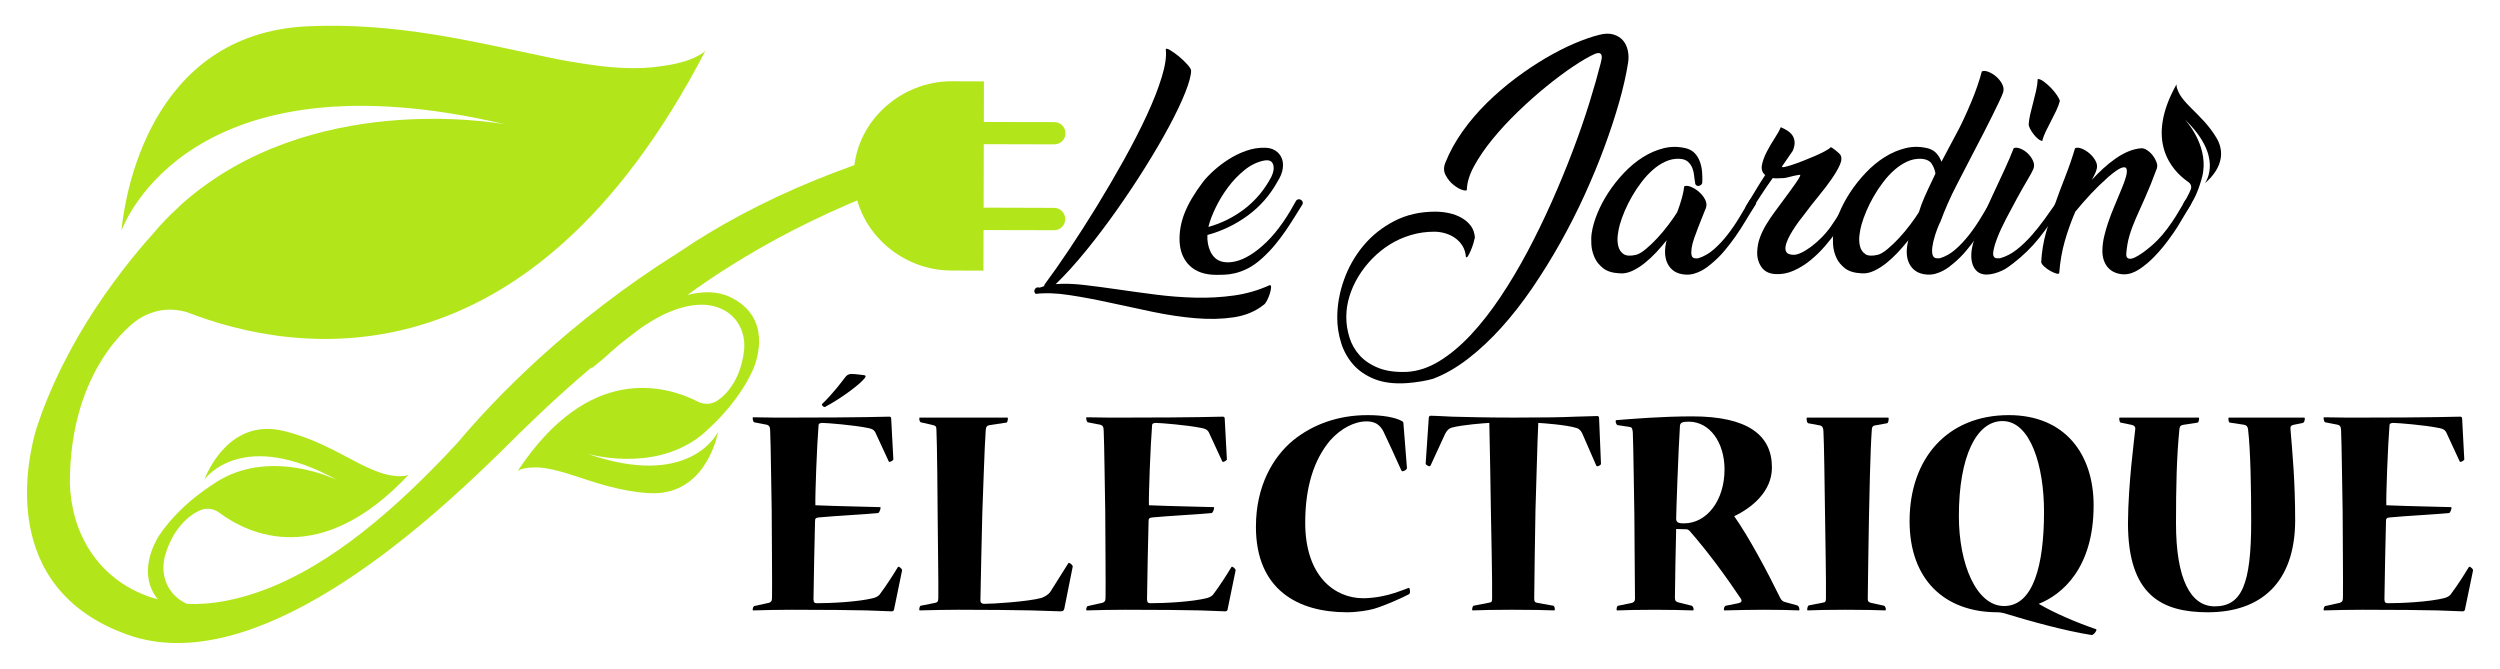 <?xml version="1.0" encoding="utf-8"?>
<!-- Generator: Adobe Illustrator 16.0.0, SVG Export Plug-In . SVG Version: 6.00 Build 0)  -->
<!DOCTYPE svg PUBLIC "-//W3C//DTD SVG 1.1//EN" "http://www.w3.org/Graphics/SVG/1.1/DTD/svg11.dtd">
<svg version="1.1" id="Calque_1" xmlns="http://www.w3.org/2000/svg" xmlns:xlink="http://www.w3.org/1999/xlink" x="0px" y="0px"
	 width="243px" height="65px" viewBox="0 0 243 65" enable-background="new 0 0 243 65" xml:space="preserve">
<g>
	<g>
		<g>
			<path d="M100.667,28.566c-0.146-0.146-0.171-0.301-0.073-0.463s0.252-0.211,0.463-0.146l0.438-0.146
				c-0.016-0.033,0-0.09,0.049-0.171c0.715-0.959,1.515-2.1,2.4-3.424s1.779-2.721,2.681-4.191c0.901-1.47,1.774-2.965,2.62-4.483
				c0.844-1.52,1.584-2.961,2.217-4.326c0.634-1.364,1.121-2.607,1.463-3.729c0.341-1.12,0.471-2.014,0.39-2.681
				c0.016-0.113,0.154-0.093,0.414,0.062s0.544,0.357,0.853,0.609s0.585,0.516,0.829,0.792c0.243,0.276,0.365,0.471,0.365,0.585
				c0,0.471-0.191,1.186-0.572,2.145c-0.382,0.958-0.902,2.051-1.56,3.277c-0.658,1.227-1.426,2.543-2.303,3.947
				c-0.878,1.405-1.804,2.799-2.778,4.18s-1.97,2.697-2.985,3.947c-1.016,1.252-2.002,2.34-2.961,3.266
				c0.813-0.065,1.738-0.036,2.778,0.085c1.039,0.122,2.145,0.269,3.314,0.439c1.169,0.17,2.388,0.337,3.655,0.499
				c1.267,0.162,2.538,0.26,3.813,0.293c1.275,0.032,2.526-0.037,3.753-0.207c1.227-0.171,2.392-0.509,3.497-1.012
				c0.097,0,0.138,0.089,0.121,0.268c-0.016,0.179-0.061,0.382-0.134,0.609s-0.167,0.447-0.28,0.658s-0.219,0.341-0.316,0.39
				c-0.796,0.634-1.767,1.036-2.912,1.207c-1.146,0.17-2.385,0.198-3.717,0.085c-1.332-0.114-2.717-0.321-4.154-0.621
				c-1.438-0.301-2.844-0.602-4.216-0.902c-1.373-0.301-2.677-0.544-3.911-0.73C102.673,28.489,101.593,28.453,100.667,28.566z"/>
			<path d="M124.159,17.674c-0.731,1.316-1.69,2.409-2.876,3.277c-1.186,0.869-2.494,1.499-3.923,1.889
				c-0.017,0.276,0,0.553,0.049,0.829s0.13,0.536,0.243,0.779c0.113,0.244,0.269,0.455,0.463,0.634
				c0.195,0.179,0.438,0.301,0.731,0.365c0.357,0.082,0.768,0.069,1.23-0.036s0.95-0.317,1.462-0.634s1.036-0.734,1.572-1.255
				c0.536-0.52,1.063-1.153,1.584-1.9c0.26-0.374,0.495-0.739,0.706-1.097s0.406-0.698,0.585-1.023
				c0.065-0.081,0.143-0.126,0.231-0.135c0.09-0.008,0.171,0.013,0.244,0.062s0.126,0.113,0.158,0.194
				c0.032,0.082,0.017,0.18-0.049,0.293c-0.228,0.357-0.471,0.747-0.73,1.17c-0.261,0.422-0.549,0.864-0.865,1.328
				c-0.317,0.463-0.667,0.926-1.048,1.389c-0.382,0.463-0.809,0.905-1.279,1.328c-0.472,0.423-0.927,0.743-1.365,0.963
				c-0.438,0.219-0.853,0.373-1.242,0.463c-0.391,0.089-0.74,0.138-1.048,0.146c-0.31,0.009-0.561,0.013-0.756,0.013
				c-1.104,0-1.966-0.293-2.583-0.877c-0.617-0.585-0.95-1.381-0.999-2.389c-0.033-0.926,0.134-1.848,0.499-2.766
				c0.366-0.918,0.955-1.913,1.768-2.985c0.259-0.341,0.608-0.711,1.048-1.108c0.438-0.398,0.926-0.768,1.462-1.109
				c0.536-0.341,1.104-0.617,1.706-0.828c0.601-0.211,1.201-0.309,1.803-0.293c0.39,0,0.727,0.09,1.012,0.269
				c0.284,0.179,0.491,0.418,0.621,0.719s0.166,0.65,0.109,1.048C124.625,16.793,124.451,17.219,124.159,17.674z M117.481,21.963
				c-0.016,0.032-0.023,0.065-0.023,0.098c1.315-0.374,2.501-0.971,3.558-1.791c1.056-0.82,1.908-1.849,2.559-3.083
				c0.228-0.471,0.284-0.873,0.171-1.206c-0.114-0.333-0.398-0.459-0.854-0.378c-0.682,0.13-1.324,0.438-1.925,0.926
				c-0.602,0.487-1.138,1.048-1.608,1.682c-0.472,0.634-0.869,1.288-1.194,1.962S117.611,21.443,117.481,21.963z"/>
			<path d="M142.581,18.405c0,0.13-0.142,0.15-0.426,0.061c-0.285-0.089-0.577-0.256-0.878-0.5
				c-0.301-0.243-0.552-0.552-0.755-0.926c-0.203-0.373-0.216-0.779-0.037-1.218c0.423-1.057,0.983-2.075,1.682-3.059
				c0.698-0.982,1.486-1.904,2.364-2.766c0.877-0.861,1.803-1.657,2.777-2.389c0.976-0.73,1.945-1.381,2.912-1.949
				s1.896-1.044,2.791-1.426c0.893-0.382,1.697-0.662,2.413-0.841c0.551-0.146,1.023-0.158,1.412-0.036
				c0.391,0.122,0.698,0.316,0.927,0.585c0.227,0.268,0.381,0.597,0.463,0.986c0.081,0.391,0.089,0.78,0.024,1.17
				c-0.18,1.153-0.468,2.429-0.865,3.826c-0.398,1.397-0.877,2.855-1.438,4.374c-0.561,1.52-1.203,3.07-1.925,4.654
				s-1.511,3.136-2.363,4.654c-0.854,1.52-1.759,2.981-2.718,4.387s-1.962,2.688-3.01,3.851c-1.048,1.161-2.124,2.168-3.229,3.021
				c-1.104,0.853-2.226,1.499-3.363,1.938c-0.309,0.098-0.702,0.187-1.182,0.268s-0.954,0.138-1.426,0.171
				c-1.218,0.081-2.258-0.049-3.119-0.39c-0.861-0.342-1.56-0.821-2.096-1.438s-0.926-1.324-1.169-2.12
				c-0.244-0.796-0.366-1.6-0.366-2.412c0-1.235,0.22-2.466,0.658-3.692c0.438-1.226,1.068-2.331,1.889-3.313
				c0.82-0.983,1.819-1.779,2.997-2.389s2.506-0.913,3.984-0.913c0.455,0,0.905,0.048,1.353,0.146
				c0.446,0.098,0.853,0.252,1.219,0.463c0.365,0.212,0.661,0.472,0.89,0.78c0.227,0.309,0.356,0.683,0.39,1.121
				c-0.017,0.098-0.062,0.272-0.134,0.523c-0.073,0.252-0.159,0.492-0.256,0.719c-0.098,0.229-0.191,0.415-0.28,0.561
				c-0.09,0.146-0.159,0.171-0.207,0.073c-0.033-0.405-0.143-0.759-0.329-1.06c-0.188-0.301-0.423-0.553-0.707-0.756
				s-0.605-0.357-0.963-0.463s-0.715-0.158-1.072-0.158c-0.796,0-1.56,0.109-2.29,0.329c-0.731,0.219-1.41,0.523-2.035,0.913
				c-0.626,0.391-1.198,0.854-1.718,1.39c-0.521,0.536-0.967,1.113-1.341,1.73c-0.373,0.617-0.662,1.259-0.864,1.925
				c-0.204,0.666-0.305,1.332-0.305,1.998s0.101,1.328,0.305,1.986c0.202,0.658,0.536,1.242,0.999,1.754
				c0.463,0.513,1.072,0.918,1.827,1.219c0.756,0.301,1.686,0.427,2.79,0.378c1.057-0.065,2.1-0.414,3.132-1.048
				c1.031-0.634,2.043-1.479,3.034-2.534c0.99-1.057,1.953-2.283,2.888-3.68c0.934-1.397,1.819-2.884,2.656-4.46
				c0.836-1.575,1.624-3.196,2.363-4.861s1.413-3.302,2.022-4.91s1.142-3.144,1.597-4.605c0.455-1.463,0.828-2.771,1.121-3.924
				c0.033-0.146,0.061-0.284,0.086-0.414c0.023-0.13,0.02-0.244-0.014-0.342c-0.031-0.097-0.092-0.162-0.182-0.194
				s-0.232-0.017-0.426,0.049c-0.585,0.26-1.296,0.67-2.133,1.23s-1.714,1.215-2.632,1.962s-1.832,1.56-2.741,2.437
				c-0.91,0.877-1.73,1.763-2.461,2.656c-0.731,0.894-1.328,1.763-1.792,2.607C142.836,16.959,142.597,17.723,142.581,18.405z"/>
			<path d="M165.462,17.698c0,0.114-0.04,0.203-0.121,0.268c-0.082,0.065-0.167,0.103-0.256,0.11
				c-0.09,0.008-0.167-0.021-0.231-0.086c-0.065-0.064-0.098-0.162-0.098-0.292c-0.033-0.162-0.062-0.369-0.086-0.621
				c-0.023-0.252-0.081-0.496-0.17-0.731c-0.09-0.235-0.231-0.442-0.427-0.621s-0.479-0.276-0.853-0.293
				c-0.455-0.016-0.898,0.073-1.328,0.269c-0.431,0.194-0.841,0.463-1.23,0.804c-0.391,0.342-0.756,0.735-1.097,1.183
				c-0.342,0.446-0.65,0.909-0.927,1.389s-0.516,0.959-0.719,1.438c-0.203,0.479-0.361,0.922-0.475,1.328
				c-0.082,0.276-0.146,0.609-0.195,0.999s-0.032,0.752,0.049,1.085s0.252,0.589,0.512,0.768s0.666,0.203,1.219,0.073
				c0.26-0.065,0.576-0.252,0.95-0.561c0.373-0.309,0.751-0.671,1.133-1.085s0.743-0.849,1.085-1.304
				c0.341-0.454,0.617-0.853,0.828-1.194c0.179-0.471,0.329-0.926,0.451-1.364s0.198-0.82,0.231-1.146
				c0.162-0.081,0.382-0.064,0.658,0.049c0.275,0.114,0.536,0.276,0.779,0.487c0.244,0.212,0.438,0.455,0.585,0.731
				s0.179,0.544,0.098,0.804c-0.098,0.244-0.216,0.536-0.354,0.878c-0.139,0.341-0.276,0.69-0.414,1.048
				c-0.139,0.357-0.269,0.711-0.391,1.06c-0.121,0.35-0.203,0.666-0.243,0.95c-0.041,0.285-0.041,0.517,0,0.694
				c0.04,0.18,0.15,0.277,0.329,0.293h0.292c0.553-0.162,1.068-0.455,1.548-0.877c0.479-0.423,0.926-0.902,1.34-1.438
				c0.415-0.536,0.796-1.097,1.146-1.681c0.35-0.585,0.67-1.121,0.963-1.608c0.049-0.081,0.122-0.126,0.219-0.135
				c0.098-0.008,0.184,0.013,0.256,0.062c0.073,0.049,0.126,0.113,0.159,0.194c0.032,0.082,0.016,0.18-0.049,0.293
				c-0.325,0.504-0.643,1.016-0.951,1.535s-0.633,1.023-0.975,1.511c-0.341,0.487-0.702,0.959-1.084,1.413
				c-0.382,0.455-0.801,0.869-1.255,1.243c-0.114,0.098-0.256,0.211-0.427,0.341c-0.171,0.131-0.365,0.252-0.585,0.366
				c-0.219,0.113-0.455,0.207-0.706,0.28c-0.253,0.072-0.524,0.101-0.816,0.085c-0.455-0.033-0.825-0.146-1.109-0.341
				c-0.284-0.195-0.499-0.447-0.646-0.756s-0.224-0.658-0.231-1.048c-0.009-0.39,0.044-0.788,0.158-1.194
				c-0.325,0.406-0.67,0.805-1.035,1.194c-0.366,0.39-0.744,0.739-1.134,1.048s-0.788,0.557-1.194,0.743
				c-0.406,0.188-0.804,0.265-1.193,0.231c-0.699-0.032-1.238-0.198-1.621-0.499c-0.381-0.301-0.662-0.654-0.84-1.061
				c-0.18-0.406-0.281-0.828-0.305-1.267c-0.023-0.439-0.012-0.805,0.037-1.097c0.081-0.569,0.26-1.194,0.536-1.877
				c0.277-0.683,0.635-1.36,1.072-2.034c0.439-0.675,0.946-1.316,1.522-1.926c0.577-0.609,1.194-1.121,1.853-1.535
				s1.344-0.707,2.06-0.877c0.714-0.171,1.445-0.158,2.192,0.036c0.325,0.098,0.589,0.256,0.792,0.476
				c0.203,0.219,0.361,0.479,0.476,0.779c0.113,0.301,0.187,0.626,0.22,0.975C165.471,17.012,165.479,17.357,165.462,17.698z"/>
			<path d="M178.523,22.475c-0.341,0.487-0.73,0.983-1.17,1.486c-0.438,0.504-0.909,0.959-1.413,1.364
				c-0.504,0.407-1.04,0.735-1.608,0.987s-1.153,0.361-1.754,0.329c-0.618-0.032-1.072-0.26-1.365-0.683
				c-0.292-0.422-0.431-0.909-0.414-1.462c0.016-0.503,0.105-0.975,0.268-1.413c0.163-0.438,0.37-0.865,0.622-1.279
				c0.251-0.415,0.527-0.824,0.828-1.23s0.613-0.829,0.938-1.268c0.211-0.293,0.422-0.581,0.634-0.865
				c0.211-0.284,0.39-0.536,0.536-0.755c0.146-0.22,0.251-0.395,0.316-0.524c0.064-0.13,0.064-0.187,0-0.171
				c-0.243,0.033-0.451,0.069-0.621,0.11c-0.171,0.04-0.329,0.081-0.476,0.121c-0.146,0.041-0.301,0.069-0.463,0.086
				c-0.162,0.016-0.357,0.024-0.585,0.024c-0.081,0-0.162,0-0.243,0c-0.082,0-0.163-0.009-0.244-0.024
				c-0.374,0.52-0.731,1.04-1.072,1.56s-0.666,1.023-0.975,1.511c-0.049,0.081-0.118,0.126-0.207,0.134
				c-0.09,0.009-0.167-0.008-0.231-0.049c-0.065-0.04-0.114-0.105-0.146-0.194c-0.032-0.09-0.009-0.191,0.073-0.305
				c0.325-0.521,0.629-1.02,0.914-1.499c0.284-0.479,0.588-0.963,0.913-1.45c-0.292-0.243-0.397-0.572-0.316-0.986
				c0.081-0.415,0.244-0.854,0.487-1.316c0.244-0.463,0.504-0.905,0.78-1.328c0.275-0.422,0.463-0.764,0.561-1.023
				c0.194,0.082,0.394,0.183,0.597,0.305s0.369,0.269,0.499,0.438c0.13,0.171,0.211,0.382,0.244,0.634
				c0.032,0.252-0.024,0.557-0.171,0.914l-1.023,1.486c-0.064,0.098-0.008,0.13,0.171,0.098s0.431-0.102,0.756-0.207
				c0.324-0.105,0.686-0.235,1.084-0.391c0.397-0.154,0.783-0.313,1.157-0.475s0.703-0.32,0.987-0.476
				c0.284-0.154,0.467-0.28,0.548-0.378c0.049,0,0.118,0.033,0.207,0.098c0.09,0.065,0.188,0.139,0.293,0.22s0.198,0.162,0.28,0.243
				c0.081,0.082,0.13,0.131,0.146,0.146c0.162,0.244,0.158,0.564-0.013,0.963s-0.435,0.856-0.792,1.377
				c-0.357,0.52-0.779,1.076-1.267,1.669c-0.488,0.593-0.967,1.206-1.438,1.84c-0.162,0.195-0.341,0.427-0.536,0.694
				c-0.194,0.269-0.382,0.545-0.561,0.829s-0.333,0.564-0.463,0.84c-0.13,0.277-0.211,0.528-0.243,0.756
				c-0.033,0.228,0.004,0.41,0.109,0.549c0.105,0.138,0.313,0.215,0.621,0.231c0.211,0.016,0.467-0.045,0.768-0.184
				c0.301-0.138,0.622-0.332,0.963-0.584s0.683-0.549,1.023-0.89c0.341-0.342,0.649-0.707,0.926-1.097
				c0.325-0.472,0.622-0.926,0.89-1.365c0.269-0.438,0.491-0.819,0.67-1.145c0.065-0.081,0.143-0.126,0.231-0.135
				c0.09-0.008,0.171,0.013,0.244,0.062s0.122,0.113,0.146,0.194c0.024,0.082,0.004,0.18-0.062,0.293
				c-0.276,0.423-0.536,0.853-0.779,1.291C179.06,21.646,178.8,22.068,178.523,22.475z"/>
			<path d="M188.563,21.622c-0.179,0.39-0.333,0.792-0.463,1.206s-0.219,0.788-0.268,1.121s-0.045,0.605,0.012,0.816
				s0.19,0.325,0.402,0.341h0.292c0.553-0.162,1.068-0.455,1.548-0.877c0.479-0.423,0.926-0.902,1.34-1.438
				c0.415-0.536,0.796-1.097,1.146-1.681c0.35-0.585,0.67-1.121,0.963-1.608c0.049-0.081,0.122-0.126,0.219-0.135
				c0.098-0.008,0.184,0.013,0.256,0.062c0.073,0.049,0.126,0.113,0.159,0.194c0.032,0.082,0.016,0.18-0.049,0.293
				c-0.325,0.504-0.643,1.016-0.951,1.535s-0.633,1.023-0.975,1.511c-0.341,0.487-0.702,0.959-1.084,1.413
				c-0.382,0.455-0.801,0.869-1.255,1.243c-0.114,0.098-0.256,0.211-0.427,0.341c-0.171,0.131-0.365,0.252-0.585,0.366
				c-0.219,0.113-0.455,0.207-0.706,0.28c-0.253,0.072-0.524,0.101-0.816,0.085c-0.455-0.033-0.825-0.146-1.109-0.341
				c-0.284-0.195-0.499-0.447-0.646-0.756s-0.224-0.658-0.231-1.048c-0.009-0.39,0.044-0.788,0.158-1.194
				c-0.325,0.406-0.67,0.805-1.035,1.194c-0.366,0.39-0.744,0.739-1.134,1.048s-0.788,0.557-1.194,0.743
				c-0.406,0.188-0.804,0.265-1.193,0.231c-0.699-0.032-1.239-0.198-1.621-0.499s-0.662-0.654-0.841-1.061s-0.28-0.828-0.305-1.267
				c-0.023-0.439-0.012-0.805,0.037-1.097c0.081-0.569,0.26-1.194,0.536-1.877s0.634-1.36,1.072-2.034
				c0.438-0.675,0.946-1.316,1.522-1.926c0.577-0.609,1.194-1.121,1.853-1.535s1.344-0.707,2.06-0.877
				c0.714-0.171,1.445-0.158,2.192,0.036c0.325,0.098,0.589,0.26,0.792,0.487s0.361,0.496,0.476,0.805l1.268-2.389
				c0.308-0.552,0.597-1.116,0.864-1.693c0.269-0.576,0.521-1.146,0.756-1.706s0.438-1.092,0.609-1.596
				c0.17-0.504,0.313-0.967,0.426-1.39c0.163-0.081,0.378-0.068,0.646,0.037c0.268,0.105,0.52,0.26,0.755,0.463
				s0.427,0.442,0.573,0.719c0.146,0.276,0.179,0.545,0.098,0.805c-0.065,0.194-0.191,0.491-0.378,0.889
				c-0.188,0.398-0.406,0.85-0.658,1.353c-0.252,0.504-0.521,1.036-0.804,1.597c-0.285,0.561-0.565,1.101-0.841,1.62
				c-0.602,1.17-1.211,2.348-1.828,3.533c-0.617,1.187-1.161,2.421-1.633,3.704V21.622z M182.521,24.766
				c0.26-0.065,0.576-0.252,0.95-0.561c0.373-0.309,0.751-0.671,1.133-1.085s0.743-0.849,1.085-1.304
				c0.341-0.454,0.617-0.853,0.828-1.194l0.244-0.73c0.194-0.504,0.41-1.003,0.646-1.499c0.235-0.495,0.476-1.003,0.719-1.522
				c-0.049-0.325-0.167-0.638-0.354-0.938s-0.54-0.467-1.06-0.5c-0.455-0.016-0.898,0.073-1.328,0.269
				c-0.431,0.194-0.841,0.463-1.23,0.804c-0.391,0.342-0.756,0.735-1.097,1.183c-0.342,0.446-0.65,0.909-0.927,1.389
				s-0.516,0.959-0.719,1.438c-0.203,0.479-0.361,0.922-0.475,1.328c-0.082,0.276-0.146,0.609-0.195,0.999s-0.032,0.752,0.049,1.085
				s0.252,0.589,0.512,0.768S181.968,24.896,182.521,24.766z"/>
			<path d="M195.729,14.408c0.162-0.081,0.378-0.068,0.646,0.037c0.269,0.105,0.512,0.264,0.731,0.475
				c0.22,0.212,0.39,0.455,0.512,0.731s0.126,0.544,0.013,0.804c-0.098,0.229-0.297,0.594-0.598,1.097
				c-0.301,0.504-0.625,1.077-0.975,1.719s-0.703,1.304-1.06,1.985c-0.358,0.683-0.646,1.309-0.865,1.877
				c-0.22,0.568-0.35,1.035-0.391,1.401c-0.04,0.365,0.086,0.557,0.378,0.572h0.269c0.585-0.162,1.129-0.442,1.633-0.841
				c0.503-0.397,0.979-0.849,1.425-1.353c0.447-0.503,0.869-1.031,1.268-1.584c0.397-0.552,0.768-1.072,1.108-1.56
				c0.065-0.081,0.146-0.126,0.244-0.134s0.179,0.008,0.243,0.049c0.065,0.04,0.105,0.105,0.122,0.194
				c0.017,0.09-0.024,0.191-0.122,0.305c-0.682,1.057-1.381,2.035-2.096,2.937s-1.567,1.734-2.559,2.498
				c-0.13,0.098-0.284,0.211-0.463,0.341c-0.179,0.131-0.382,0.248-0.609,0.354c-0.228,0.106-0.475,0.195-0.743,0.269
				c-0.268,0.072-0.54,0.109-0.816,0.109c-0.341-0.017-0.617-0.113-0.828-0.293c-0.211-0.178-0.365-0.414-0.463-0.706
				c-0.098-0.293-0.138-0.625-0.122-0.999c0.017-0.374,0.09-0.771,0.22-1.194c0.162-0.585,0.414-1.275,0.755-2.071
				c0.342-0.796,0.707-1.612,1.097-2.449s0.771-1.657,1.146-2.461C195.2,15.712,195.501,15.01,195.729,14.408z M198.068,7.683
				c0.146-0.016,0.341,0.065,0.585,0.244c0.243,0.179,0.482,0.39,0.719,0.633c0.235,0.244,0.435,0.492,0.597,0.743
				c0.162,0.253,0.244,0.427,0.244,0.524c-0.082,0.309-0.199,0.621-0.354,0.938c-0.154,0.316-0.317,0.642-0.487,0.975
				c-0.171,0.333-0.338,0.662-0.5,0.986c-0.162,0.325-0.284,0.65-0.365,0.976c-0.13-0.017-0.272-0.09-0.427-0.22
				s-0.297-0.28-0.426-0.451c-0.131-0.17-0.24-0.341-0.329-0.512c-0.09-0.17-0.135-0.32-0.135-0.45
				c0.017-0.276,0.065-0.593,0.146-0.951c0.081-0.356,0.175-0.73,0.28-1.12c0.105-0.391,0.203-0.784,0.293-1.183
				C197.999,8.418,198.052,8.04,198.068,7.683z"/>
			<path d="M210.739,23.364c-0.39,0.528-0.816,1.035-1.279,1.522s-0.955,0.906-1.475,1.255c-0.521,0.35-1.023,0.524-1.511,0.524
				c-0.276,0-0.549-0.049-0.816-0.146s-0.5-0.243-0.694-0.438c-0.195-0.195-0.35-0.446-0.463-0.756
				c-0.114-0.308-0.163-0.674-0.146-1.096c0.016-0.423,0.073-0.841,0.171-1.256c0.097-0.414,0.223-0.853,0.377-1.315
				s0.346-0.967,0.573-1.511s0.479-1.149,0.755-1.815c0.179-0.423,0.317-0.809,0.415-1.158c0.097-0.349,0.113-0.604,0.049-0.768
				c-0.065-0.162-0.236-0.19-0.512-0.085c-0.277,0.105-0.699,0.402-1.268,0.89c-0.634,0.568-1.194,1.113-1.682,1.633
				s-0.991,1.097-1.511,1.73c-0.406,0.942-0.747,1.896-1.023,2.863s-0.455,1.985-0.536,3.058c0,0.114-0.09,0.146-0.269,0.098
				s-0.377-0.134-0.597-0.256c-0.219-0.122-0.418-0.264-0.597-0.427c-0.179-0.162-0.276-0.308-0.293-0.438
				c0.049-0.958,0.199-1.896,0.451-2.814s0.54-1.836,0.865-2.754c0.324-0.917,0.666-1.831,1.023-2.741
				c0.357-0.909,0.674-1.828,0.95-2.754c0.162-0.081,0.378-0.068,0.646,0.037c0.269,0.105,0.524,0.264,0.768,0.475
				c0.244,0.212,0.439,0.455,0.585,0.731c0.146,0.276,0.179,0.544,0.098,0.804c-0.049,0.18-0.114,0.35-0.195,0.512
				c-0.081,0.163-0.17,0.334-0.268,0.512c0.341-0.373,0.707-0.738,1.097-1.097c0.39-0.356,0.788-0.678,1.194-0.962
				c0.405-0.284,0.819-0.516,1.242-0.694s0.854-0.284,1.292-0.317c0.179,0,0.369,0.069,0.572,0.207
				c0.203,0.139,0.382,0.31,0.536,0.512c0.154,0.204,0.272,0.419,0.354,0.646s0.089,0.431,0.024,0.608
				c-0.406,1.105-0.78,2.035-1.121,2.791c-0.341,0.755-0.642,1.43-0.901,2.022c-0.261,0.593-0.472,1.161-0.634,1.706
				c-0.163,0.544-0.269,1.157-0.316,1.84c0,0.049,0.008,0.105,0.024,0.17c0.016,0.065,0.052,0.122,0.109,0.171
				c0.057,0.049,0.142,0.073,0.256,0.073c0.113,0,0.26-0.041,0.438-0.122c0.471-0.228,1.036-0.625,1.693-1.194
				c0.658-0.568,1.304-1.323,1.938-2.266c0.244-0.357,0.467-0.711,0.67-1.061c0.203-0.349,0.402-0.686,0.598-1.011
				c0.049-0.081,0.117-0.126,0.207-0.135c0.089-0.008,0.17,0.013,0.243,0.062s0.122,0.113,0.146,0.194
				c0.024,0.082,0.004,0.18-0.061,0.293l-1.268,2.12C211.438,22.394,211.129,22.836,210.739,23.364z"/>
			<path d="M211.915,21.323c0,0,0.608-0.64,1.344-1.999c0.087-0.161,0.158-0.323,0.226-0.479c0.068-0.156,0.129-0.311,0.187-0.458
				c0.055-0.147,0.104-0.287,0.148-0.423c0.046-0.133,0.084-0.259,0.118-0.377c0.004-0.015,0.008-0.031,0.014-0.045
				c0.005-0.015,0.008-0.03,0.012-0.046c0.003-0.014,0.009-0.028,0.012-0.042c0.004-0.014,0.008-0.028,0.012-0.042
				c0.015-0.052,0.03-0.102,0.043-0.151c0.014-0.053,0.027-0.104,0.038-0.153c0.011-0.05,0.024-0.104,0.032-0.152
				c0.011-0.05,0.02-0.102,0.027-0.151c0.003-0.008,0.004-0.015,0.007-0.022c-0.001-0.007,0.002-0.015,0.002-0.021
				c0-0.005,0.001-0.01,0.003-0.013c0.001-0.007,0.002-0.009,0.002-0.013c0.104-0.692,0.049-1.352-0.092-1.956
				c-0.141-0.601-0.367-1.148-0.61-1.609c-0.244-0.462-0.503-0.841-0.709-1.111c-0.206-0.272-0.357-0.434-0.385-0.465
				c0.953,0.908,1.559,1.744,1.93,2.484c0.372,0.742,0.506,1.393,0.521,1.934c0.013,0.54-0.096,0.972-0.211,1.274
				c-0.118,0.304-0.242,0.479-0.268,0.514c0.398-0.32,2.465-2.124,1.132-4.383c-0.738-1.25-1.694-2.133-2.476-2.918
				c-0.173-0.168-0.323-0.325-0.455-0.474c-0.336-0.369-0.611-0.726-0.777-1.102c-0.106-0.222-0.155-0.396-0.175-0.516
				c-0.02-0.133-0.007-0.205-0.006-0.218c-0.773,1.374-1.191,2.583-1.356,3.639c-0.167,1.057-0.081,1.963,0.148,2.731
				c0.231,0.769,0.604,1.397,1.016,1.906c0.411,0.505,0.862,0.888,1.242,1.16c0.523,0.306,0.348,0.731,0.34,0.754
				c-0.18,0.521-0.707,1.379-0.707,1.379L211.915,21.323z"/>
		</g>
		<g>
			<path d="M86.895,59.27c-0.031,0.091-0.091,0.152-0.243,0.152c-0.211,0-0.91-0.031-2.425-0.091
				c-1.516-0.031-3.82-0.062-7.277-0.062c-1.182,0-2.698,0.03-3.699,0.062c-0.091,0-0.091-0.031-0.091-0.062
				c0-0.121,0.061-0.333,0.152-0.363l1.395-0.304c0.212-0.061,0.333-0.151,0.333-0.485c0.03-0.909-0.03-7.063-0.03-8.429
				c-0.03-1.183-0.091-6.853-0.151-7.853c0-0.363-0.121-0.484-0.304-0.546l-1.243-0.242c-0.061,0-0.152-0.213-0.152-0.425
				c0-0.031,0-0.061,0.061-0.061c0.728,0,1.425,0.029,2.062,0.029s1.212,0,1.698,0c6.761,0,9.096-0.09,9.46-0.09
				c0.121,0,0.182,0.061,0.182,0.182l0.212,3.972c0,0.091-0.273,0.243-0.364,0.243c-0.03,0-0.061,0-0.091-0.061
				c-0.425-0.94-0.849-1.85-1.304-2.82c-0.152-0.273-0.394-0.364-0.758-0.424c-1.334-0.273-3.972-0.486-4.426-0.486
				c-0.303,0.031-0.334,0.121-0.334,0.334c-0.151,1.851-0.333,6.67-0.303,7.672c2.092,0.091,5.488,0.15,6.276,0.181
				c0.061,0,0.061,0.031,0.061,0.062c0,0.182-0.152,0.516-0.243,0.516c-1.183,0.121-4.185,0.272-5.761,0.424
				c-0.273,0.03-0.364,0.092-0.364,0.334c-0.03,1-0.151,6.762-0.151,7.61c0,0.333,0.121,0.394,0.333,0.394
				c1.304,0,4.063-0.121,5.549-0.516c0.303-0.09,0.515-0.242,0.637-0.455c0.606-0.817,1.152-1.667,1.667-2.516
				c0.03-0.062,0.061-0.062,0.091-0.062c0.122,0.031,0.364,0.242,0.333,0.365L86.895,59.27z M80.133,39.562
				c-0.09,0-0.333-0.212-0.212-0.303c1.062-1.03,1.88-2.123,2.244-2.607c0.151-0.183,0.303-0.304,0.606-0.304
				c0.364,0,0.91,0.091,1.243,0.121c0.152,0.03,0.152,0.152,0.061,0.242c-0.394,0.607-2.456,2.093-3.79,2.79
				c-0.031,0.031-0.061,0.061-0.121,0.061H80.133z"/>
			<path d="M97.905,40.592c0.061,0,0.061,0.031,0.061,0.062c0,0.212-0.061,0.425-0.152,0.425l-1.637,0.242
				c-0.244,0.061-0.334,0.152-0.365,0.485c-0.122,1.607-0.273,6.762-0.333,8.095c-0.031,1.486-0.183,7.641-0.183,8.46
				c0,0.272,0.183,0.333,0.394,0.333c0.85,0,4.215-0.212,5.549-0.576c0.303-0.121,0.667-0.303,0.88-0.636l1.697-2.699
				c0.031-0.061,0.062-0.091,0.123-0.061c0.121,0.03,0.333,0.242,0.333,0.334l-0.819,4.093c-0.06,0.183-0.091,0.273-0.364,0.273
				c-0.121,0-1.152-0.031-2.881-0.091c-1.698-0.031-4.123-0.062-7.094-0.062c-1.183,0-2.274,0.03-3.699,0.062
				c-0.061,0-0.061-0.031-0.061-0.092c0-0.152,0.061-0.363,0.151-0.363l1.365-0.273c0.212-0.03,0.333-0.121,0.333-0.454
				c0.031-1.002-0.061-6.579-0.061-7.823c0-1.152-0.06-7.579-0.121-8.52c0-0.333-0.06-0.425-0.333-0.485l-1.183-0.272
				c-0.09-0.031-0.151-0.183-0.151-0.364c0-0.061,0-0.092,0.091-0.092H97.905z"/>
			<path d="M119.314,59.27c-0.031,0.091-0.092,0.152-0.243,0.152c-0.213,0-0.91-0.031-2.426-0.091
				c-1.516-0.031-3.82-0.062-7.276-0.062c-1.183,0-2.698,0.03-3.7,0.062c-0.091,0-0.091-0.031-0.091-0.062
				c0-0.121,0.062-0.333,0.152-0.363l1.395-0.304c0.212-0.061,0.333-0.151,0.333-0.485c0.031-0.909-0.029-7.063-0.029-8.429
				c-0.031-1.183-0.092-6.853-0.152-7.853c0-0.363-0.121-0.484-0.304-0.546l-1.243-0.242c-0.061,0-0.152-0.213-0.152-0.425
				c0-0.031,0-0.061,0.062-0.061c0.727,0,1.424,0.029,2.062,0.029c0.637,0,1.212,0,1.697,0c6.762,0,9.096-0.09,9.46-0.09
				c0.121,0,0.183,0.061,0.183,0.182l0.212,3.972c0,0.091-0.273,0.243-0.364,0.243c-0.031,0-0.06,0-0.091-0.061
				c-0.425-0.94-0.85-1.85-1.304-2.82c-0.152-0.273-0.394-0.364-0.758-0.424c-1.334-0.273-3.973-0.486-4.427-0.486
				c-0.304,0.031-0.333,0.121-0.333,0.334c-0.151,1.851-0.334,6.67-0.303,7.672c2.092,0.091,5.487,0.15,6.275,0.181
				c0.062,0,0.062,0.031,0.062,0.062c0,0.182-0.152,0.516-0.243,0.516c-1.183,0.121-4.185,0.272-5.761,0.424
				c-0.273,0.03-0.364,0.092-0.364,0.334c-0.031,1-0.152,6.762-0.152,7.61c0,0.333,0.121,0.394,0.334,0.394
				c1.304,0,4.062-0.121,5.548-0.516c0.302-0.09,0.515-0.242,0.637-0.455c0.606-0.817,1.152-1.667,1.667-2.516
				c0.03-0.062,0.061-0.062,0.09-0.062c0.121,0.031,0.364,0.242,0.334,0.365L119.314,59.27z"/>
			<path d="M122.077,51.175c0-3.942,1.667-6.762,3.608-8.369c1.911-1.546,4.367-2.456,7.247-2.456c1.486,0,2.669,0.213,3.335,0.577
				c0.123,0.06,0.152,0.151,0.152,0.302l0.334,4.246c0.03,0.15-0.273,0.333-0.425,0.333c-0.03,0-0.061,0-0.121-0.091
				c-0.577-1.273-1.243-2.76-1.729-3.76c-0.121-0.242-0.273-0.455-0.455-0.605c-0.182-0.183-0.576-0.395-1.183-0.395
				c-1.183,0-2.486,0.666-3.548,1.849c-1.606,1.91-2.425,4.579-2.425,8.004c0,5.216,2.881,7.339,5.64,7.339
				c0.576,0,1.333-0.092,1.758-0.183c0.849-0.151,1.698-0.454,2.638-0.819c0.091-0.029,0.151,0.092,0.151,0.395
				c0,0.092-0.03,0.151-0.091,0.213c-0.698,0.363-2.304,1.091-3.425,1.425c-0.546,0.152-1.607,0.333-2.608,0.333
				c-4.791,0-8.854-2.213-8.854-8.308V51.175z"/>
			<path d="M155.615,45.08c0,0.121-0.243,0.243-0.365,0.243c-0.029,0-0.061-0.031-0.091-0.062l-1.334-3.063
				c-0.15-0.333-0.302-0.515-0.606-0.605c-1.031-0.304-3.152-0.455-3.699-0.486c-0.091,1.79-0.213,6.914-0.273,8.521
				c-0.03,1.696-0.121,7.367-0.121,8.579c0,0.304,0.121,0.364,0.333,0.395l1.516,0.273c0.092,0,0.152,0.182,0.152,0.363
				c0,0.061,0,0.092-0.09,0.092c-0.667-0.031-2.335-0.062-4.093-0.062c-1.607,0-3.093,0.03-3.76,0.062
				c-0.092,0-0.092-0.031-0.092-0.062c0-0.151,0.061-0.394,0.152-0.394l1.546-0.304c0.213-0.03,0.243-0.121,0.243-0.424
				c0.03-1.214-0.091-7.217-0.121-8.643c0-1.212-0.122-6.852-0.151-8.398c-0.516,0.031-2.608,0.183-3.639,0.456
				c-0.303,0.09-0.486,0.272-0.667,0.636l-1.395,3.033c-0.031,0.06-0.061,0.091-0.121,0.091c-0.092,0-0.365-0.152-0.365-0.243
				l0.303-4.457c0-0.121,0.062-0.212,0.212-0.212c0.243,0,0.819,0.03,2.062,0.091c1.274,0.03,3.184,0.09,6.034,0.09
				c2.758,0,4.669-0.029,5.943-0.09c1.273-0.031,1.91-0.061,2.122-0.061c0.122,0,0.182,0.061,0.182,0.212L155.615,45.08z"/>
			<path d="M172.232,45.444c0,2.365-2.001,3.94-3.668,4.729c1.395,1.971,3.244,5.427,4.456,7.913
				c0.121,0.242,0.242,0.364,0.455,0.425l1.213,0.333c0.151,0.062,0.213,0.242,0.213,0.395c0,0.061,0,0.092-0.092,0.092
				c-0.789-0.031-1.697-0.062-3.396-0.062c-1.151,0-2.396,0.03-3.76,0.062c-0.092,0-0.092-0.031-0.092-0.092
				c0-0.152,0.062-0.333,0.183-0.363l1.213-0.243c0.273-0.061,0.424-0.182,0.243-0.455c-1.395-2.091-3.214-4.578-4.974-6.579
				c-0.09-0.091-0.181-0.152-0.302-0.152c-0.152,0-0.76-0.029-1.002-0.029c-0.03,1.273-0.121,5.458-0.121,6.67
				c0,0.304,0.091,0.395,0.304,0.455l1.334,0.334c0.091,0.03,0.182,0.211,0.182,0.363c0,0.061-0.03,0.092-0.091,0.092
				c-0.85-0.031-2.183-0.062-3.699-0.062c-1.547,0-2.972,0.03-3.608,0.062c-0.091,0-0.091-0.031-0.091-0.092
				c0-0.182,0.062-0.363,0.152-0.363l1.334-0.273c0.212-0.061,0.303-0.182,0.303-0.425c0-1.182-0.06-6.64-0.06-8.095
				c-0.031-1.214-0.092-6.943-0.152-8.065c-0.03-0.333-0.091-0.485-0.272-0.516l-1.214-0.182c-0.091-0.03-0.181-0.213-0.181-0.394
				c0-0.031,0-0.092,0.09-0.092c1.516-0.121,4.428-0.364,7.368-0.364c5.367,0,7.731,1.819,7.731,4.942V45.444z M163.682,50.871
				c2.214,0,3.942-2.214,3.942-5.246c0-2.606-1.425-4.639-3.486-4.639c-0.606,0-0.85,0.092-0.85,0.455
				c-0.151,2.305-0.364,8.399-0.364,8.945c0,0.363,0.152,0.484,0.729,0.484H163.682z"/>
			<path d="M183.516,40.592c0.061,0,0.061,0.031,0.061,0.122c0,0.121-0.029,0.394-0.152,0.425l-1.182,0.213
				c-0.213,0.029-0.303,0.181-0.303,0.423c-0.152,1.941-0.243,6.944-0.273,8.339c-0.03,1.121-0.121,7.731-0.121,8.126
				c0,0.242,0.121,0.303,0.333,0.363l1.244,0.273c0.121,0.03,0.181,0.242,0.181,0.363c0,0.061-0.029,0.092-0.091,0.092
				c-0.515-0.031-2.152-0.062-3.85-0.062c-1.577,0-2.941,0.03-3.639,0.062c-0.062,0-0.062-0.031-0.062-0.092
				c0-0.152,0.062-0.363,0.152-0.395l1.396-0.272c0.212-0.03,0.271-0.121,0.271-0.395c0.03-1.212-0.06-6.337-0.091-8.398
				c-0.03-2.183-0.091-6.943-0.151-7.822c0-0.334-0.091-0.546-0.333-0.605l-1.152-0.213c-0.092-0.031-0.151-0.212-0.151-0.455
				c0-0.061,0-0.092,0.06-0.092H183.516z"/>
			<path d="M203.499,49.143c0,6.095-3.092,8.672-5.336,9.551c1.607,0.94,3.699,1.819,5.548,2.456c0.031,0,0.062,0.03,0.062,0.061
				c0,0.183-0.304,0.516-0.455,0.516c-2.729-0.425-6.337-1.456-8.217-2.031c-0.272-0.092-0.606-0.183-0.939-0.183
				c-5.124,0-8.551-3.153-8.551-8.853c0-6.094,3.669-10.31,9.643-10.31c5.487,0,8.246,3.821,8.246,8.764V49.143z M198.679,49.719
				c0-4.396-1.305-8.792-4.033-8.792c-2.547,0-4.244,3.456-4.244,9.247c0,4.639,1.697,8.732,4.396,8.732
				c2.85,0,3.881-4.002,3.881-9.156V49.719z"/>
			<path d="M213.66,40.592c0.091,0,0.091,0,0.091,0.062c0,0.212-0.061,0.425-0.151,0.425l-1.364,0.212
				c-0.242,0.03-0.364,0.121-0.394,0.395c-0.273,2.698-0.335,5.639-0.335,9.187c0,5.428,1.426,8.065,3.76,8.065
				c2.608,0,3.548-2.092,3.548-8.217c0-3.154-0.061-6.943-0.303-8.976c-0.031-0.303-0.152-0.393-0.364-0.454l-1.395-0.212
				c-0.121,0-0.151-0.243-0.151-0.395c0-0.061,0-0.092,0.091-0.092h7.246c0.062,0,0.091,0.031,0.091,0.092
				c0,0.212-0.091,0.395-0.182,0.424l-0.909,0.183c-0.243,0.062-0.335,0.151-0.304,0.425c0.183,2.273,0.455,5.002,0.455,8.914
				c-0.03,6.003-3.335,8.883-8.49,8.883c-4.487,0-7.762-1.667-7.762-8.671c0.03-3.912,0.607-8.035,0.697-9.035
				c0.061-0.304-0.061-0.454-0.363-0.516l-1.03-0.212c-0.092,0-0.152-0.213-0.152-0.395c0-0.061,0-0.092,0.091-0.092H213.66z"/>
			<path d="M239.588,59.27c-0.03,0.091-0.091,0.152-0.242,0.152c-0.213,0-0.91-0.031-2.427-0.091
				c-1.516-0.031-3.819-0.062-7.275-0.062c-1.183,0-2.698,0.03-3.7,0.062c-0.091,0-0.091-0.031-0.091-0.062
				c0-0.121,0.061-0.333,0.152-0.363l1.395-0.304c0.212-0.061,0.333-0.151,0.333-0.485c0.03-0.909-0.029-7.063-0.029-8.429
				c-0.031-1.183-0.092-6.853-0.152-7.853c0-0.363-0.121-0.484-0.304-0.546l-1.242-0.242c-0.062,0-0.152-0.213-0.152-0.425
				c0-0.031,0-0.061,0.061-0.061c0.729,0,1.425,0.029,2.063,0.029c0.637,0,1.212,0,1.697,0c6.762,0,9.096-0.09,9.46-0.09
				c0.121,0,0.183,0.061,0.183,0.182l0.211,3.972c0,0.091-0.272,0.243-0.363,0.243c-0.03,0-0.06,0-0.091-0.061
				c-0.425-0.94-0.85-1.85-1.304-2.82c-0.151-0.273-0.395-0.364-0.758-0.424c-1.334-0.273-3.973-0.486-4.427-0.486
				c-0.304,0.031-0.333,0.121-0.333,0.334c-0.152,1.851-0.334,6.67-0.304,7.672c2.092,0.091,5.487,0.15,6.275,0.181
				c0.062,0,0.062,0.031,0.062,0.062c0,0.182-0.151,0.516-0.242,0.516c-1.183,0.121-4.185,0.272-5.762,0.424
				c-0.273,0.03-0.363,0.092-0.363,0.334c-0.031,1-0.152,6.762-0.152,7.61c0,0.333,0.121,0.394,0.334,0.394
				c1.305,0,4.063-0.121,5.549-0.516c0.303-0.09,0.516-0.242,0.637-0.455c0.606-0.817,1.152-1.667,1.667-2.516
				c0.031-0.062,0.062-0.062,0.091-0.062c0.121,0.031,0.364,0.242,0.334,0.365L239.588,59.27z"/>
		</g>
	</g>
	<g>
		<path fill="#B2E51A" d="M87.364,17.9c-4.328,1.578-8.986,3.634-13.641,6.305c-2.318,1.332-4.635,2.814-6.91,4.469
			c1.479-0.377,2.923-0.396,4.169,0.205c4.105,1.975,2.59,6.155,2.232,6.999c-0.146,0.318-0.297,0.628-0.459,0.93
			c-0.187,0.344-0.384,0.674-0.585,0.992c-0.204,0.319-0.414,0.625-0.625,0.914c-0.215,0.292-0.429,0.569-0.644,0.831
			c-0.216,0.261-0.431,0.508-0.64,0.74s-0.415,0.448-0.614,0.649c-0.195,0.198-0.384,0.382-0.562,0.55
			c-0.024,0.021-0.046,0.041-0.068,0.063c-0.022,0.021-0.043,0.041-0.067,0.063c-0.022,0.017-0.043,0.04-0.067,0.059
			c-0.018,0.019-0.042,0.039-0.063,0.058c-0.074,0.073-0.153,0.145-0.228,0.214c-0.08,0.074-0.159,0.14-0.236,0.208
			c-0.081,0.067-0.161,0.135-0.238,0.195c-0.083,0.063-0.165,0.126-0.246,0.185c-0.013,0.01-0.025,0.019-0.036,0.029
			c-0.013,0.007-0.021,0.014-0.032,0.023c-0.008,0.005-0.016,0.012-0.022,0.017c-0.006,0.008-0.014,0.012-0.018,0.016
			c-1.132,0.81-2.35,1.313-3.542,1.61c-1.193,0.297-2.365,0.387-3.4,0.375c-1.037-0.014-1.944-0.129-2.608-0.246
			c-0.667-0.12-1.092-0.24-1.171-0.263c2.471,0.865,4.495,1.182,6.145,1.166c1.649-0.016,2.919-0.364,3.889-0.83
			c0.969-0.464,1.633-1.047,2.065-1.528c0.428-0.483,0.624-0.863,0.662-0.937c-0.202,0.993-1.524,6.281-6.727,5.97
			c-2.879-0.174-5.308-1.067-7.403-1.738c-0.45-0.151-0.869-0.275-1.252-0.376c-0.952-0.262-1.833-0.424-2.649-0.376
			c-0.493,0.01-0.84,0.079-1.068,0.157c-0.257,0.083-0.37,0.171-0.391,0.188c1.728-2.615,3.489-4.447,5.208-5.696
			c1.717-1.25,3.398-1.921,4.966-2.208c1.567-0.289,3.021-0.197,4.291,0.071c1.267,0.269,2.352,0.718,3.179,1.146
			c0.554,0.223,1.062,0.185,1.519-0.021c0.042-0.018,0.079-0.04,0.119-0.061c0.122-0.063,2.345-1.312,2.735-5.034
			c0.008-0.1,0.014-0.194,0.015-0.29c0.002-0.097-0.001-0.189-0.004-0.283c-0.002-0.094-0.011-0.186-0.018-0.275
			c-0.005-0.056-0.014-0.11-0.021-0.162c-0.008-0.052-0.015-0.106-0.024-0.158c-0.011-0.055-0.022-0.106-0.034-0.157
			c-0.009-0.051-0.021-0.104-0.036-0.152c-0.028-0.113-0.062-0.227-0.103-0.334c-0.037-0.111-0.082-0.219-0.129-0.32
			c-0.047-0.105-0.1-0.205-0.157-0.303c-0.059-0.098-0.116-0.193-0.18-0.285c-0.065-0.09-0.133-0.178-0.207-0.264
			c-0.071-0.086-0.151-0.166-0.23-0.244c-0.08-0.08-0.162-0.152-0.249-0.229c-0.091-0.066-0.18-0.135-0.273-0.199
			c-0.096-0.063-0.192-0.123-0.295-0.18c-0.101-0.055-0.204-0.104-0.312-0.152c-0.107-0.049-0.219-0.09-0.332-0.131
			c-0.111-0.041-0.227-0.072-0.348-0.104c-0.119-0.031-0.241-0.057-0.367-0.078c-0.123-0.021-0.249-0.037-0.378-0.049
			c-0.13-0.01-0.261-0.018-0.395-0.018s-0.271,0-0.409,0.012c-0.301,0.018-0.602,0.055-0.9,0.111
			c-0.297,0.059-0.597,0.135-0.894,0.225c-0.298,0.092-0.594,0.197-0.888,0.318c-0.294,0.119-0.587,0.256-0.875,0.4
			c-0.291,0.145-0.581,0.307-0.866,0.475c-0.285,0.17-0.567,0.346-0.85,0.533c-0.208,0.141-0.415,0.289-0.619,0.438
			c-0.538,0.406-1.052,0.812-1.566,1.217c-0.08,0.067-0.164,0.133-0.243,0.2c-0.26,0.217-0.515,0.438-0.764,0.658
			c-0.252,0.222-0.494,0.442-0.734,0.661c-0.023,0.021-0.043,0.038-0.064,0.057l-1.142,0.928c0.032-0.052,0.047-0.108,0.077-0.161
			c-3.618,3.062-6.572,5.949-8.893,8.271l-0.006,0.003c-7.685,7.553-23.901,22.131-36.226,17.726
			c-12.825-4.577-9.628-17.494-8.828-20.119c0.329-0.991,0.685-1.964,1.076-2.903c0.448-1.083,0.928-2.13,1.432-3.141
			c0.507-1.012,1.033-1.983,1.574-2.916c0.542-0.932,1.097-1.822,1.657-2.668c0.556-0.844,1.117-1.648,1.667-2.402
			c0.549-0.756,1.091-1.463,1.617-2.121c0.521-0.654,1.025-1.262,1.502-1.813c0.062-0.068,0.122-0.139,0.184-0.209
			c0.059-0.07,0.119-0.137,0.18-0.205c0.055-0.064,0.115-0.137,0.175-0.199c0.057-0.064,0.115-0.129,0.173-0.191
			c0.204-0.244,0.406-0.48,0.617-0.717c0.209-0.234,0.42-0.463,0.632-0.686c0.218-0.223,0.435-0.443,0.651-0.654
			c0.22-0.213,0.442-0.418,0.667-0.625c0.033-0.037,0.069-0.064,0.095-0.098c0.036-0.027,0.062-0.053,0.088-0.08
			c0.024-0.02,0.046-0.043,0.063-0.061c0.021-0.018,0.038-0.031,0.051-0.049c3.112-2.762,6.576-4.637,10.029-5.896
			c3.456-1.256,6.904-1.896,9.996-2.186c3.089-0.283,5.82-0.225,7.834-0.08c2.021,0.143,3.321,0.371,3.563,0.412
			c-7.618-1.797-13.738-2.104-18.633-1.541c-4.901,0.563-8.576,1.996-11.313,3.686c-2.733,1.686-4.524,3.625-5.656,5.195
			c-1.124,1.564-1.592,2.76-1.682,2.988c0.29-3.016,2.565-19.158,18.139-19.857c8.614-0.387,16.115,1.512,22.553,2.848
			c1.392,0.311,2.672,0.547,3.846,0.729c2.914,0.48,5.579,0.682,7.993,0.291c1.464-0.188,2.471-0.506,3.133-0.807
			c0.728-0.33,1.044-0.625,1.1-0.684c-4.317,8.316-8.977,14.318-13.7,18.574c-4.718,4.256-9.509,6.771-14.077,8.119
			c-4.57,1.352-8.922,1.535-12.782,1.135c-3.854-0.406-7.218-1.4-9.812-2.408c-1.718-0.498-3.219-0.217-4.513,0.533
			c-0.115,0.066-0.225,0.143-0.336,0.219c-0.335,0.227-6.558,4.629-6.558,15.831c0.008,0.293,0.024,0.58,0.048,0.865
			c0.026,0.282,0.059,0.563,0.101,0.839c0.041,0.277,0.088,0.549,0.145,0.816c0.034,0.161,0.072,0.315,0.11,0.474
			c0.038,0.155,0.082,0.313,0.125,0.464c0.046,0.153,0.094,0.305,0.14,0.453c0.05,0.152,0.105,0.299,0.159,0.444
			c0.122,0.332,0.26,0.654,0.413,0.965c0.149,0.314,0.313,0.62,0.486,0.911c0.177,0.296,0.363,0.578,0.56,0.849
			c0.199,0.273,0.408,0.539,0.627,0.791c0.221,0.25,0.452,0.492,0.697,0.721c0.243,0.229,0.496,0.447,0.757,0.656
			c0.266,0.209,0.533,0.403,0.822,0.589c0.28,0.183,0.568,0.355,0.872,0.514c0.297,0.159,0.609,0.305,0.928,0.44
			c0.316,0.132,0.644,0.255,0.976,0.362c0.188,0.061,0.385,0.106,0.579,0.16c-2.016-2.511-0.293-5.533,0.137-6.204
			c0.195-0.291,0.398-0.57,0.609-0.838c0.244-0.308,0.493-0.601,0.747-0.88c0.255-0.279,0.511-0.547,0.77-0.795
			c0.259-0.252,0.52-0.49,0.776-0.711c0.254-0.223,0.509-0.428,0.755-0.623c0.246-0.193,0.484-0.37,0.712-0.534
			c0.227-0.165,0.444-0.314,0.647-0.448c0.026-0.018,0.053-0.034,0.077-0.051c0.026-0.019,0.053-0.033,0.079-0.05
			c0.025-0.015,0.049-0.033,0.075-0.048c0.024-0.016,0.048-0.031,0.072-0.047c0.088-0.059,0.175-0.118,0.263-0.173
			c0.091-0.057,0.18-0.111,0.267-0.163c0.09-0.051,0.181-0.105,0.268-0.151c0.091-0.05,0.183-0.096,0.273-0.142
			c0.014-0.009,0.028-0.015,0.039-0.023c0.015-0.005,0.025-0.012,0.037-0.019c0.009-0.002,0.018-0.009,0.025-0.013
			c0.008-0.005,0.014-0.008,0.021-0.012c1.252-0.607,2.538-0.895,3.764-0.987c1.226-0.091,2.394,0.015,3.416,0.202
			c1.02,0.188,1.893,0.456,2.528,0.686c0.639,0.229,1.036,0.419,1.11,0.453c-2.29-1.268-4.233-1.921-5.859-2.184
			c-1.627-0.265-2.941-0.135-3.975,0.161c-1.033,0.295-1.786,0.755-2.292,1.157c-0.504,0.402-0.764,0.744-0.814,0.81
			c0.369-0.944,2.563-5.934,7.641-4.747c2.808,0.658,5.05,1.947,7.001,2.963c0.421,0.228,0.811,0.42,1.171,0.582
			c0.896,0.419,1.737,0.727,2.549,0.82c0.486,0.071,0.842,0.06,1.082,0.023c0.264-0.039,0.393-0.106,0.415-0.118
			c-2.143,2.284-4.188,3.794-6.094,4.734c-1.904,0.942-3.674,1.318-5.268,1.338c-1.594,0.021-3.009-0.314-4.216-0.794
			c-1.204-0.48-2.196-1.105-2.941-1.666c-0.507-0.315-1.015-0.361-1.5-0.237c-0.042,0.011-0.085,0.026-0.128,0.039
			c-0.129,0.045-2.531,0.898-3.547,4.503c-0.022,0.094-0.043,0.188-0.063,0.281c-0.017,0.095-0.031,0.188-0.045,0.281
			c-0.01,0.092-0.02,0.182-0.026,0.275c-0.003,0.054-0.005,0.108-0.007,0.161s-0.002,0.109-0.002,0.162
			c0.002,0.054,0.003,0.106,0.004,0.159c0.002,0.053,0.005,0.105,0.011,0.156c0.009,0.116,0.024,0.233,0.045,0.347
			c0.02,0.114,0.045,0.229,0.074,0.34c0.031,0.108,0.064,0.219,0.104,0.323c0.04,0.106,0.083,0.209,0.13,0.31
			c0.048,0.104,0.101,0.198,0.159,0.298c0.057,0.095,0.119,0.188,0.186,0.279s0.133,0.179,0.209,0.264
			c0.074,0.083,0.152,0.167,0.235,0.244c0.08,0.079,0.167,0.153,0.257,0.225c0.09,0.072,0.186,0.141,0.281,0.207
			c0.098,0.063,0.2,0.128,0.305,0.181c0.086,0.051,0.175,0.093,0.264,0.134c0.315,0.016,0.637,0.026,0.96,0.021
			c0.389-0.009,0.78-0.027,1.177-0.067c0.397-0.036,0.804-0.09,1.211-0.159c0.886-0.152,1.771-0.36,2.638-0.623
			c0.875-0.265,1.738-0.579,2.595-0.939c0.856-0.366,1.701-0.774,2.537-1.226c0.839-0.449,1.665-0.942,2.483-1.468
			c0.817-0.527,1.627-1.091,2.424-1.683c0.794-0.593,1.583-1.215,2.357-1.858c0.774-0.645,1.538-1.313,2.291-1.996
			c0.752-0.684,1.49-1.389,2.216-2.101c0.725-0.713,1.439-1.438,2.138-2.168c0.45-0.469,0.885-0.939,1.323-1.41
			c3.646-4.336,10.784-11.773,21.506-18.5c1.904-1.293,3.872-2.473,5.88-3.551c4.802-2.578,9.829-4.568,14.728-6.093"/>
		<path fill="#B2E51A" d="M83.115,18.571c0.755,4.374,4.777,7.715,9.344,7.724l3.132,0.011l0.01-3.945l1.677,0.004l5.175,0.011
			c0.605,0.004,1.084-0.486,1.089-1.081c0.001-0.599-0.481-1.088-1.083-1.09l-5.174-0.017l-1.677-0.004l0.016-6.17l1.677,0.004
			l5.17,0.013c0.607,0.002,1.092-0.481,1.093-1.07c0-0.605-0.48-1.092-1.083-1.092l-5.172-0.01l-1.679-0.007l0.006-3.942L92.589,7.9
			c-0.026,0-0.06,0-0.085-0.001c-4.886-0.01-9.168,3.793-9.498,8.599"/>
	</g>
</g>
</svg>

